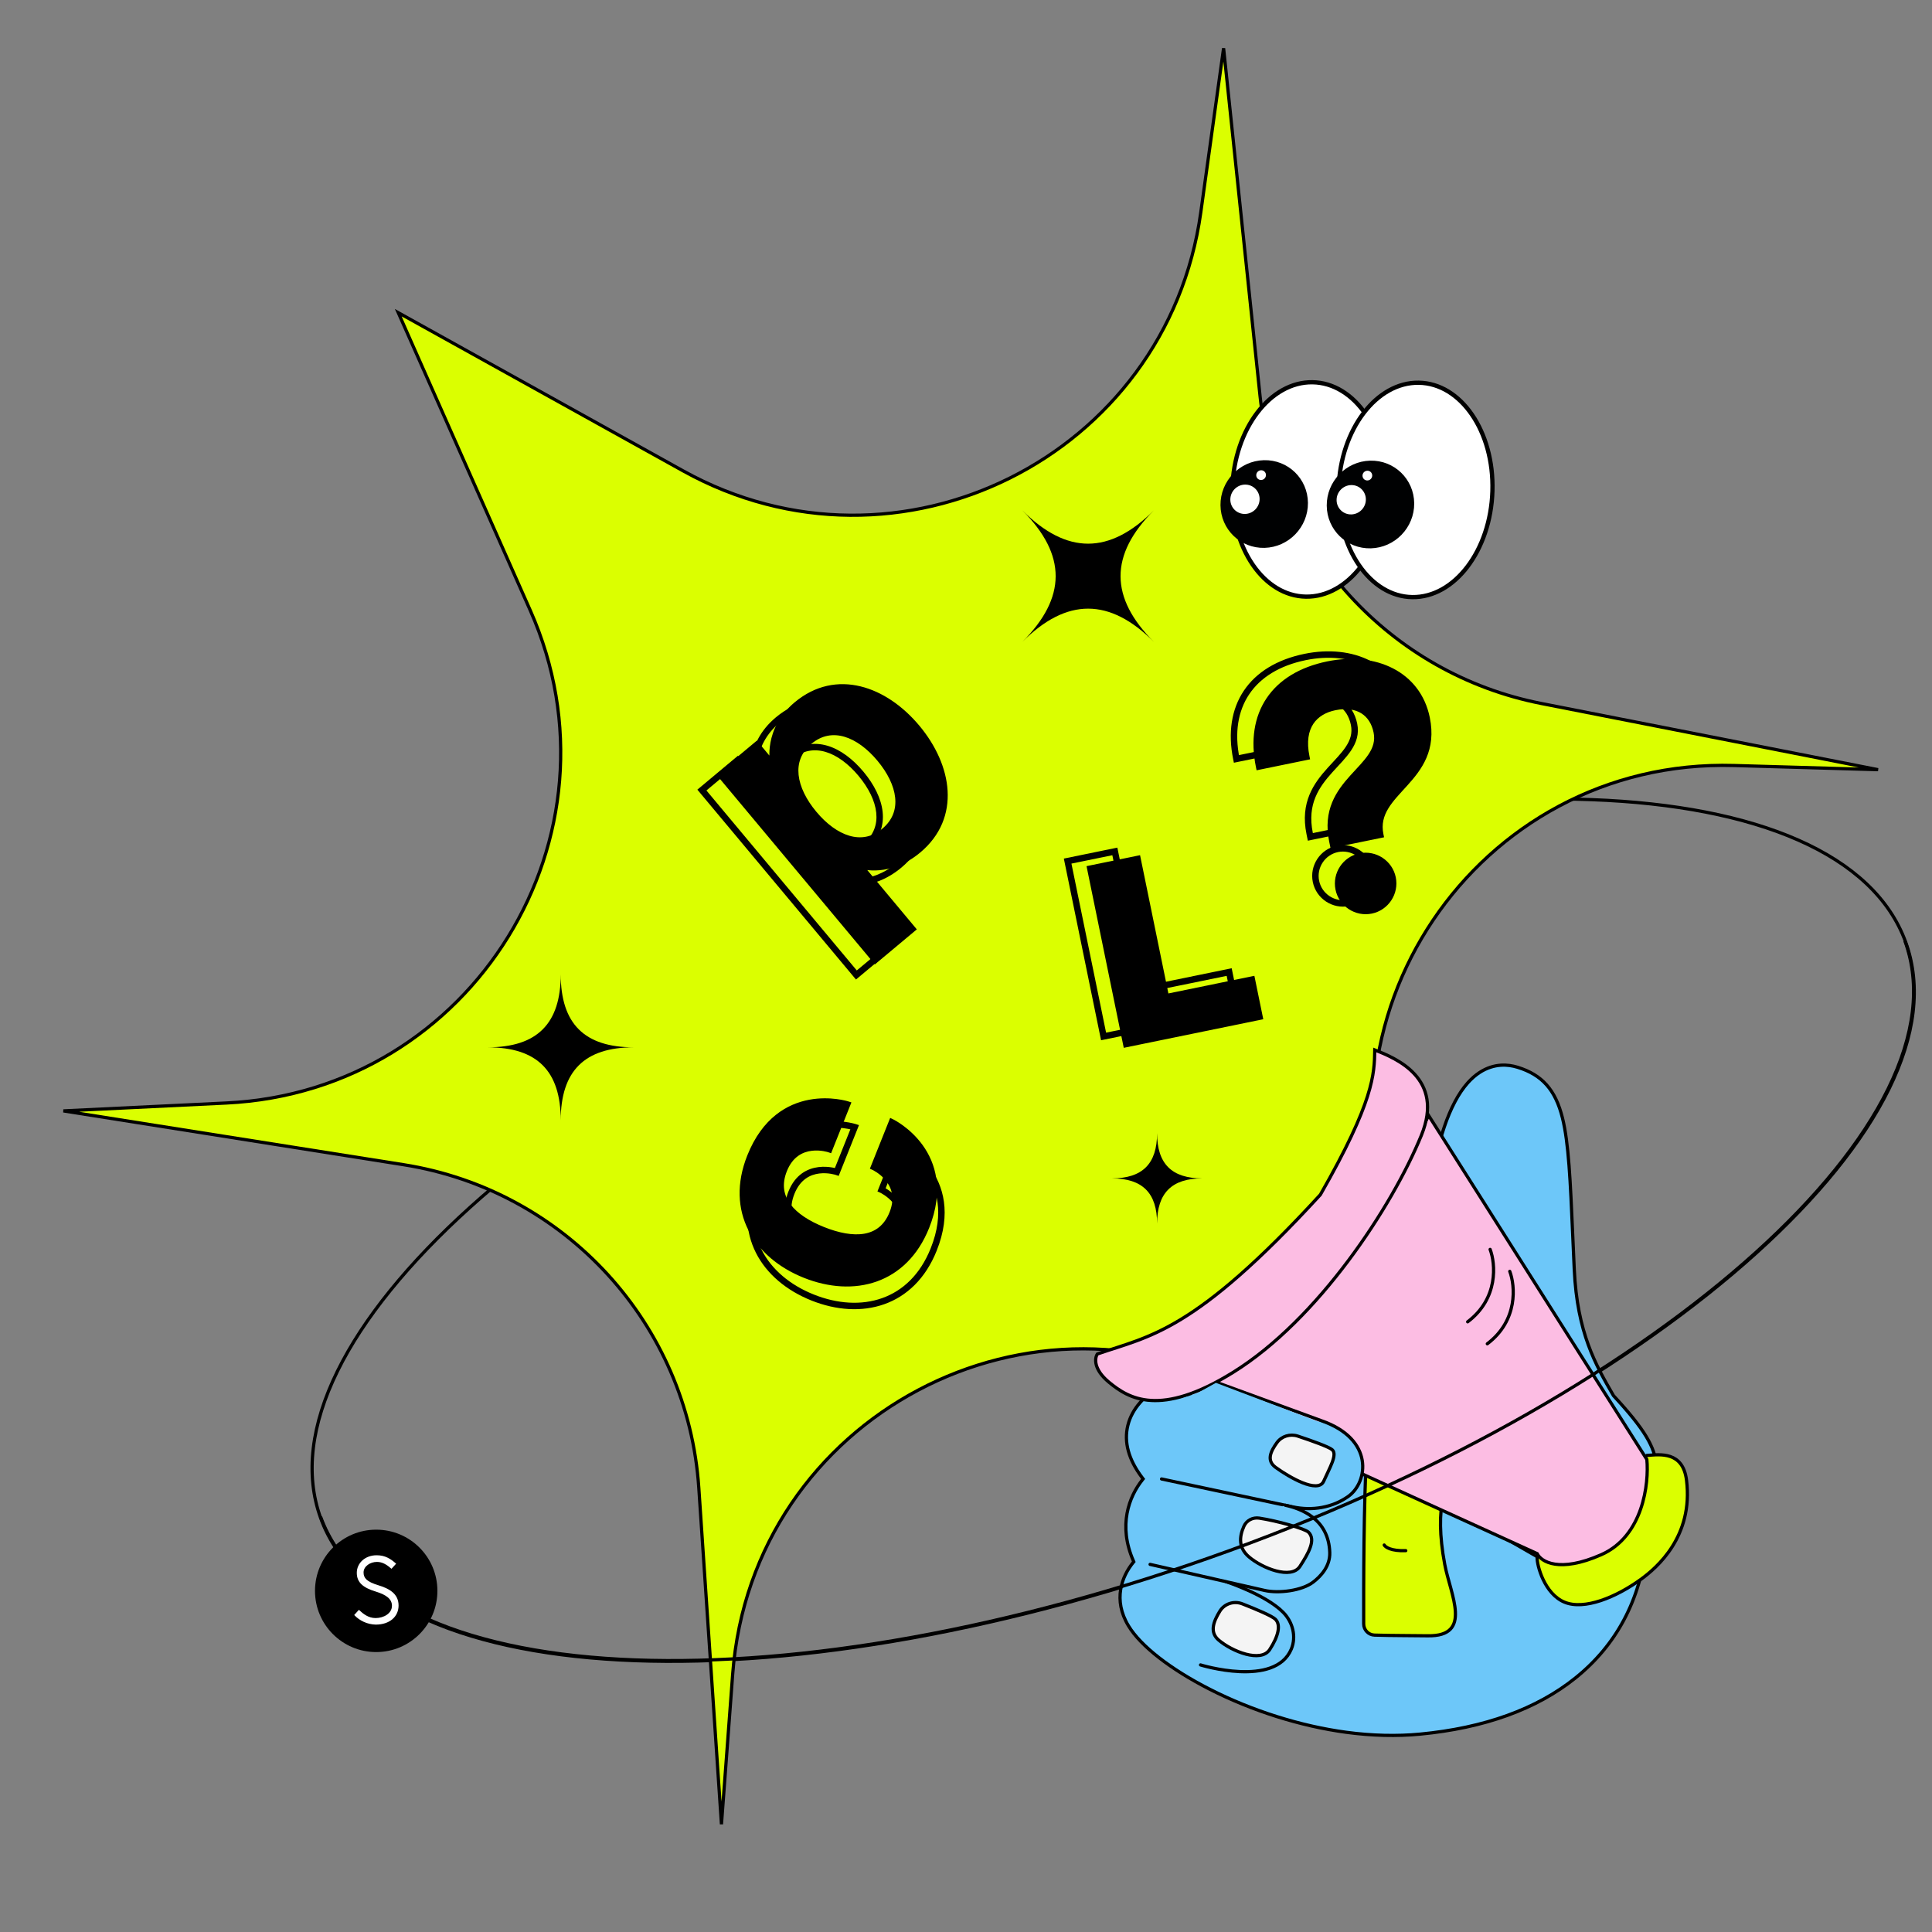 <?xml version="1.0" encoding="UTF-8"?> <svg xmlns="http://www.w3.org/2000/svg" width="600" height="600" viewBox="0 0 600 600" fill="none"><rect x="0" y="0" width="600" height="600" fill="#808080" stroke="none"/> <g clip-path="url(#clip0_2891_7482)"> <path d="M591.816 292.572C596.781 306.231 594.714 321.766 586.63 338.206C578.545 354.647 564.46 371.951 545.471 389.097C507.496 423.387 449.987 456.975 381.942 481.71C313.897 506.445 248.243 517.628 197.112 515.728C171.546 514.779 149.636 510.559 132.881 503.147C116.127 495.737 104.567 485.155 99.601 471.496C94.636 457.837 96.703 442.302 104.787 425.862C112.872 409.421 126.957 392.117 145.946 374.971C183.921 340.681 241.43 307.093 309.475 282.357C377.52 257.622 443.174 246.44 494.305 248.339C519.871 249.289 541.78 253.509 558.536 260.921C575.29 268.331 586.85 278.913 591.816 292.572Z" stroke="black"></path> <path d="M360.697 408.149L360.589 408.327L360.501 408.516L360.5 408.518C357.031 415.873 356.342 422.233 358.327 427.469C358.726 428.521 359.201 429.448 359.72 430.266L359.989 430.688L359.567 430.956C355.8 433.35 351.623 437.151 350.267 442.665L350.267 442.666C348.989 447.848 350.461 453.311 354.773 458.979L355.008 459.289L354.766 459.593C350.62 464.811 347.173 473.744 351.982 484.734L352.104 485.013L351.912 485.249C348.411 489.559 345.53 496.817 350.481 504.957L350.481 504.958C354.244 511.164 363.399 518.337 375.671 524.595L375.45 525.029L375.671 524.595C388.875 531.331 403.955 536.081 418.135 537.983C426.104 539.052 433.804 539.239 441.035 538.548C461.008 536.643 477.212 530.771 489.228 521.133C501.98 510.905 509.41 496.957 511.313 479.631C511.875 474.501 512.609 470.391 513.23 466.915C513.343 466.285 513.452 465.676 513.555 465.085C514.231 461.226 514.669 458.188 514.434 455.263C513.968 449.455 510.839 443.969 501.121 433.475L501.083 433.434L501.055 433.386L501.05 433.376C495.545 423.868 489.819 413.976 488.902 394.277C488.768 391.408 488.648 388.679 488.534 386.082C488.504 385.42 488.476 384.766 488.447 384.121L488.447 384.121C487.675 366.516 487.165 354.969 485.235 347.191C484.145 342.8 482.554 339.457 480.304 336.921C478.057 334.388 475.124 332.627 471.29 331.447C470.471 331.195 469.646 331.012 468.84 330.904C465.526 330.459 460.578 330.999 455.88 336.222C452.906 339.531 450.465 344.303 448.531 350.001C446.6 355.694 445.185 362.281 444.245 369.192C442.365 383.015 442.393 398.088 443.963 409.812L444.074 410.64L443.292 410.347C433.186 406.554 415.069 400.429 398.269 398.175C378.687 395.549 366.176 399.021 360.697 408.148L360.697 408.149Z" fill="#6DC7F9" stroke="black"></path> <path d="M372.834 517.056C372.834 517.056 395.945 524.22 401.019 512.15C402.666 508.242 401.454 503.7 398.468 500.695C393.051 495.23 380.768 491.204 380.768 491.204" fill="#6DC7F9"></path> <path d="M372.834 517.056C372.834 517.056 395.945 524.22 401.019 512.15C402.666 508.242 401.454 503.7 398.468 500.695C393.051 495.23 380.768 491.204 380.768 491.204" stroke="black" stroke-miterlimit="10" stroke-linecap="round" stroke-linejoin="round"></path> <path d="M435.687 390.521L476.305 482.823L390.475 433.502C320.942 393.545 233.529 439.866 227.547 519.838L224.054 566.539L217.015 462.001C213.6 411.274 175.552 369.652 125.334 361.709L19.691 344.999L70.351 342.545C146.8 338.842 195.7 259.536 164.679 189.566L123.686 97.106L212.105 146.212C279.017 183.373 362.382 141.769 372.915 65.959L379.997 14.979L391.31 122.924C396.295 170.493 431.723 209.248 478.655 218.472L583.251 239.029L538.561 237.735C458.56 235.418 403.45 317.266 435.687 390.521Z" fill="#DBFF00" stroke="black"></path> <path d="M378.469 509.342C375.569 506.855 376.858 503.59 378.831 500.369C380.27 498.021 383.251 497.083 385.817 498.085C390.116 499.763 395.073 501.862 396.091 502.88C397.853 504.642 396.991 508.167 394.328 512.278C391.601 516.491 382.581 512.866 378.469 509.342Z" fill="#F4F4F4" stroke="black"></path> <path d="M452.851 443.032C453.444 452.075 456.68 459.981 462.072 467.24C466.648 473.4 473.007 477.137 478.051 482.91C479.357 484.406 479.641 487.836 481.31 488.949" stroke="black" stroke-linecap="round"></path> <path d="M469.592 393.527C467.164 393.621 464.74 393.773 462.311 393.846C459.234 393.939 456.36 393.647 453.329 393.527" stroke="black" stroke-linecap="round"></path> <path d="M523.762 459.673C522.637 450.696 515.614 451.661 511.465 452.004L477.575 471.31C476.69 474.609 477.396 481.747 477.362 483.735C477.319 486.22 479.655 494.961 485.825 497.552C491.995 500.144 501.894 496.05 509.561 490.502C514.595 486.86 525.949 477.111 523.762 459.673Z" fill="#DBFF00" stroke="black"></path> <path d="M448.68 485.845C445.237 467.484 449.188 459.637 453.001 454.731L424.508 449.27C423.469 466.661 423.487 492.988 423.503 504.314C423.505 506.199 424.989 507.739 426.873 507.797C432.929 507.983 438.123 507.92 443.387 508.011C457.491 508.253 450.442 495.243 448.68 485.845Z" fill="#DBFF00" stroke="black"></path> <path d="M511.443 453.247L443.673 346.437C442.816 348.08 440.584 352.599 438.511 357.535C435.919 363.705 406.594 406.703 383.952 422.473C375.116 428.626 369.927 431.353 367.03 432.245L363.922 430.829C363.476 432.095 363.989 433.181 367.03 432.245L477.383 482.492C478.582 484.999 484.239 488.576 497.263 482.833C510.288 477.091 512.143 460.716 511.443 453.247Z" fill="#FCBDE3"></path> <path d="M443.673 346.437L511.443 453.247C512.143 460.716 510.288 477.091 497.263 482.833C484.239 488.576 478.582 484.999 477.383 482.492L363.922 430.829C363.051 433.3 365.837 435.088 383.952 422.473C406.594 406.703 435.919 363.705 438.511 357.535C440.584 352.599 442.816 348.08 443.673 346.437Z" stroke="black"></path> <path d="M441.408 352.613C448.673 334.84 433.53 328.673 426.946 326.074L426.945 326.117C426.818 333.562 426.673 342.017 410.048 371.027C370.783 413.855 357.094 414.863 340.811 420.489C339.961 421.718 339.487 425.19 344.389 429.251C350.516 434.328 360.235 440.313 382.972 426.184C409.384 409.772 432.326 374.829 441.408 352.613Z" fill="#FCBDE3" stroke="black"></path> <path d="M462.771 388.011C464.454 392.477 465.415 403.228 455.796 410.501" stroke="black" stroke-linecap="round"></path> <path d="M468.873 394.833C470.556 399.299 471.517 410.05 461.898 417.323" stroke="black" stroke-linecap="round"></path> <path d="M429.884 479.822C430.228 480.477 432.049 481.743 436.574 481.568" stroke="black" stroke-linecap="round"></path> <path d="M360.732 459.305L401.578 467.993C407.515 469.261 413.805 468.218 418.746 464.704C424.828 460.358 426.916 446.929 410.329 441.202" fill="#6DC7F9"></path> <path d="M360.732 459.305L401.578 467.993C407.515 469.261 413.805 468.218 418.746 464.704C424.828 460.358 426.916 446.929 410.329 441.202L378.193 429.454" stroke="black" stroke-miterlimit="10" stroke-linecap="round" stroke-linejoin="round"></path> <path d="M355.284 435.326C357.046 443.157 359.396 456.707 359.396 457.646C362.333 457.059 369.029 458.234 369.969 458.234C370.909 458.234 387.591 450.793 395.814 447.073L411.674 442.374L377.605 429.452L372.319 432.389L365.857 434.738L359.983 435.913L355.284 435.326Z" fill="#6DC7F9"></path> <path d="M357.174 485.834L392.775 493.932C397.089 494.916 404.326 494.023 407.831 491.327C410.256 489.477 413.101 486.352 412.969 482.163C412.648 471.682 404.026 468.505 399.157 467.47" fill="#6DC7F9"></path> <path d="M357.174 485.834L392.775 493.932C397.089 494.916 404.326 494.023 407.831 491.327C410.256 489.477 413.101 486.352 412.969 482.163C412.648 471.682 404.026 468.505 399.157 467.47" stroke="black" stroke-miterlimit="10" stroke-linecap="round" stroke-linejoin="round"></path> <path d="M396.161 455.708C393.251 453.581 394.574 450.781 396.563 448.025C398.02 446.008 400.676 445.214 403.039 445.996C407.417 447.444 412.665 449.323 413.714 450.218C415.47 451.715 412.842 456.006 411.087 459.999C409.332 463.992 400.257 458.703 396.161 455.708Z" fill="#F4F4F4" stroke="black"></path> <path d="M387.865 483.494C384.647 480.736 384.788 477.378 386.315 473.983C387.139 472.152 389.087 471.164 391.072 471.468C396.625 472.319 405.24 474.711 406.387 475.858C408.737 478.208 406.387 482.319 403.725 486.431C400.997 490.644 391.977 487.019 387.865 483.494Z" fill="#F4F4F4" stroke="black"></path> <path d="M151.46 325.253C166.837 325.253 174.141 317.881 174.141 302.571C174.141 317.994 181.581 325.253 196.823 325.253C181.536 325.253 174.141 332.625 174.141 347.935C174.141 332.648 166.86 325.253 151.46 325.253Z" fill="black"></path> <path d="M317.47 158.47C331.333 172.333 344.563 172.271 358.365 158.47C344.461 172.373 344.624 185.624 358.365 199.365C344.584 185.584 331.271 185.563 317.47 199.365C331.251 185.584 331.353 172.353 317.47 158.47Z" fill="black"></path> <path d="M279.334 355.594L279.771 354.695L278.804 354.224L278.405 355.223L279.334 355.594ZM273.78 369.492L272.851 369.121L272.498 370.004L273.363 370.401L273.78 369.492ZM259.882 363.938L259.557 364.884L260.457 365.192L260.81 364.309L259.882 363.938ZM265.436 350.04L266.364 350.411L266.763 349.412L265.738 349.087L265.436 350.04ZM251.98 403.878C259.701 406.963 267.673 407.498 274.622 405.031C281.593 402.556 287.425 397.098 290.894 388.419L289.037 387.677C285.761 395.874 280.331 400.881 273.953 403.146C267.553 405.418 260.09 404.965 252.722 402.021L251.98 403.878ZM290.894 388.419C295.591 376.664 292.867 368.192 288.882 362.673C286.906 359.938 284.64 357.951 282.871 356.649C281.985 355.996 281.22 355.513 280.672 355.19C280.398 355.029 280.178 354.907 280.024 354.825C279.947 354.784 279.887 354.753 279.844 354.731C279.823 354.72 279.806 354.712 279.794 354.706C279.788 354.703 279.783 354.7 279.779 354.698C279.777 354.697 279.776 354.697 279.774 354.696C279.774 354.696 279.773 354.695 279.773 354.695C279.772 354.695 279.771 354.695 279.334 355.594C278.896 356.493 278.895 356.492 278.895 356.492C278.895 356.492 278.895 356.492 278.895 356.492C278.895 356.492 278.895 356.492 278.895 356.493C278.896 356.493 278.899 356.494 278.902 356.496C278.909 356.499 278.92 356.505 278.936 356.513C278.968 356.529 279.017 356.555 279.082 356.589C279.213 356.659 279.409 356.767 279.657 356.913C280.154 357.206 280.861 357.652 281.685 358.259C283.335 359.474 285.437 361.32 287.26 363.844C290.872 368.844 293.463 376.599 289.037 387.677L290.894 388.419ZM278.405 355.223L272.851 369.121L274.708 369.863L280.262 355.965L278.405 355.223ZM273.78 369.492C273.363 370.401 273.362 370.4 273.362 370.4C273.362 370.4 273.362 370.4 273.361 370.4C273.361 370.4 273.361 370.4 273.361 370.4C273.361 370.4 273.362 370.4 273.363 370.401C273.365 370.402 273.369 370.404 273.376 370.407C273.389 370.413 273.411 370.424 273.441 370.439C273.501 370.469 273.592 370.516 273.71 370.58C273.945 370.709 274.283 370.906 274.679 371.173C275.474 371.71 276.486 372.516 277.376 373.599C279.12 375.722 280.44 378.941 278.613 383.511L280.47 384.253C282.611 378.897 281.049 374.92 278.921 372.33C277.874 371.056 276.702 370.126 275.797 369.515C275.343 369.209 274.952 368.98 274.67 368.826C274.53 368.749 274.416 368.69 274.335 368.65C274.295 368.63 274.262 368.614 274.239 368.603C274.227 368.597 274.218 368.593 274.211 368.589C274.207 368.588 274.204 368.586 274.202 368.585C274.201 368.585 274.2 368.584 274.199 368.584C274.199 368.584 274.198 368.583 274.198 368.583C274.197 368.583 274.197 368.583 273.78 369.492ZM278.613 383.511C276.976 387.609 274.185 389.598 270.729 390.193C267.19 390.801 262.867 389.957 258.276 388.122L257.534 389.98C262.275 391.874 267.004 392.863 271.068 392.164C275.215 391.45 278.577 388.991 280.47 384.253L278.613 383.511ZM258.276 388.122C253.685 386.288 249.97 383.92 247.826 381.04C245.731 378.228 245.08 374.863 246.718 370.766L244.861 370.023C242.967 374.761 243.709 378.86 246.222 382.235C248.685 385.542 252.793 388.085 257.534 389.98L258.276 388.122ZM246.718 370.766C248.544 366.195 251.718 364.772 254.445 364.436C255.837 364.264 257.125 364.377 258.072 364.537C258.543 364.616 258.923 364.706 259.182 364.775C259.312 364.809 259.41 364.838 259.474 364.858C259.506 364.867 259.53 364.875 259.544 364.879C259.551 364.882 259.555 364.883 259.558 364.884C259.559 364.884 259.559 364.885 259.559 364.885C259.559 364.885 259.559 364.884 259.559 364.884C259.559 364.884 259.558 364.884 259.558 364.884C259.558 364.884 259.557 364.884 259.882 363.938C260.206 362.992 260.205 362.992 260.205 362.992C260.205 362.991 260.204 362.991 260.204 362.991C260.203 362.991 260.202 362.99 260.2 362.99C260.198 362.989 260.195 362.988 260.191 362.987C260.184 362.984 260.174 362.981 260.162 362.977C260.137 362.969 260.103 362.958 260.06 362.945C259.973 362.919 259.851 362.883 259.695 362.842C259.385 362.759 258.944 362.656 258.404 362.565C257.328 362.383 255.837 362.249 254.201 362.451C250.873 362.861 247.001 364.667 244.861 370.023L246.718 370.766ZM260.81 364.309L266.364 350.411L264.507 349.669L258.953 363.567L260.81 364.309ZM265.436 350.04C265.738 349.087 265.737 349.086 265.737 349.086C265.736 349.086 265.735 349.086 265.735 349.086C265.733 349.085 265.732 349.085 265.73 349.084C265.726 349.083 265.721 349.081 265.714 349.079C265.701 349.075 265.683 349.07 265.66 349.063C265.614 349.049 265.549 349.03 265.465 349.007C265.297 348.96 265.054 348.897 264.744 348.825C264.125 348.681 263.237 348.504 262.145 348.366C259.966 348.091 256.955 347.969 253.638 348.589C246.947 349.841 239.134 354.103 234.437 365.858L236.294 366.6C240.721 355.523 247.943 351.69 254.006 350.555C257.067 349.982 259.862 350.094 261.895 350.351C262.91 350.479 263.73 350.643 264.292 350.773C264.572 350.838 264.788 350.895 264.931 350.935C265.003 350.954 265.056 350.97 265.09 350.98C265.107 350.985 265.119 350.989 265.126 350.991C265.13 350.992 265.132 350.993 265.134 350.993C265.134 350.993 265.134 350.993 265.134 350.993C265.134 350.993 265.134 350.993 265.134 350.993C265.134 350.993 265.133 350.993 265.436 350.04ZM234.437 365.858C230.969 374.537 231.434 382.512 234.779 389.109C238.114 395.685 244.259 400.792 251.98 403.878L252.722 402.021C245.354 399.076 239.634 394.261 236.563 388.204C233.502 382.168 233.018 374.797 236.294 366.6L234.437 365.858Z" fill="black"></path> <path d="M345.299 365.956C354.821 365.956 359.343 361.391 359.343 351.911C359.343 361.461 363.95 365.956 373.388 365.956C363.922 365.956 359.343 370.521 359.343 380.001C359.343 370.535 354.835 365.956 345.299 365.956Z" fill="black"></path> <path d="M265.958 302.793L265.19 303.434L265.831 304.201L266.599 303.56L265.958 302.793ZM277.444 293.198L278.085 293.965L278.852 293.324L278.211 292.557L277.444 293.198ZM261.338 273.917L260.697 273.149L259.929 273.791L260.57 274.558L261.338 273.917ZM261.748 273.574L262.047 272.62L261.526 272.457L261.107 272.807L261.748 273.574ZM234.266 241.509L234.907 242.276L235.369 241.89L235.244 241.302L234.266 241.509ZM233.856 241.852L233.088 242.493L233.729 243.26L234.497 242.619L233.856 241.852ZM229.058 236.109L229.826 235.467L229.185 234.7L228.417 235.341L229.058 236.109ZM217.982 245.361L217.341 244.593L216.574 245.235L217.215 246.002L217.982 245.361ZM266.599 303.56L278.085 293.965L276.803 292.43L265.316 302.025L266.599 303.56ZM278.211 292.557L262.105 273.276L260.57 274.558L276.676 293.839L278.211 292.557ZM261.979 274.684L262.389 274.342L261.107 272.807L260.697 273.149L261.979 274.684ZM261.748 273.574C261.449 274.529 261.45 274.529 261.45 274.529C261.451 274.529 261.451 274.529 261.452 274.529C261.453 274.53 261.454 274.53 261.455 274.53C261.457 274.531 261.46 274.532 261.464 274.533C261.471 274.535 261.48 274.538 261.491 274.541C261.513 274.548 261.543 274.556 261.581 274.567C261.658 274.588 261.766 274.616 261.904 274.648C262.181 274.712 262.577 274.792 263.077 274.862C264.076 275.003 265.495 275.104 267.206 274.958C270.638 274.665 275.217 273.377 279.904 269.462L278.622 267.927C274.284 271.551 270.105 272.703 267.036 272.965C265.496 273.097 264.229 273.004 263.355 272.882C262.918 272.82 262.58 272.752 262.357 272.7C262.245 272.674 262.162 272.652 262.11 272.638C262.084 272.631 262.065 272.625 262.055 272.622C262.049 272.621 262.046 272.62 262.045 272.619C262.044 272.619 262.044 272.619 262.044 272.619C262.045 272.619 262.045 272.619 262.045 272.619C262.045 272.62 262.046 272.62 262.046 272.62C262.046 272.62 262.047 272.62 261.748 273.574ZM279.904 269.462C286.309 264.111 288.82 257.278 288.409 250.25C288.001 243.262 284.712 236.139 279.643 230.07L278.108 231.352C282.976 237.18 286.035 243.908 286.412 250.367C286.788 256.787 284.523 262.997 278.622 267.927L279.904 269.462ZM279.643 230.07C274.573 224.001 268.149 219.498 261.345 217.852C254.502 216.197 247.332 217.451 240.927 222.802L242.209 224.337C248.11 219.407 254.625 218.284 260.875 219.796C267.163 221.317 273.24 225.524 278.108 231.352L279.643 230.07ZM240.927 222.802C236.002 226.915 234.077 231.622 233.395 235.313C233.056 237.153 233.026 238.735 233.081 239.864C233.109 240.428 233.159 240.881 233.202 241.198C233.224 241.356 233.244 241.48 233.26 241.568C233.267 241.611 233.274 241.646 233.279 241.671C233.281 241.683 233.283 241.693 233.285 241.701C233.285 241.705 233.286 241.708 233.287 241.711C233.287 241.712 233.287 241.713 233.287 241.714C233.287 241.715 233.287 241.715 233.288 241.715C233.288 241.716 233.288 241.717 234.266 241.509C235.244 241.302 235.244 241.302 235.244 241.302C235.244 241.303 235.245 241.303 235.245 241.303C235.245 241.303 235.245 241.304 235.245 241.304C235.245 241.304 235.245 241.303 235.244 241.302C235.244 241.3 235.243 241.296 235.242 241.289C235.239 241.275 235.235 241.252 235.229 241.221C235.218 241.157 235.202 241.057 235.183 240.925C235.147 240.661 235.104 240.266 235.079 239.765C235.029 238.761 235.056 237.337 235.362 235.676C235.973 232.368 237.698 228.105 242.209 224.337L240.927 222.802ZM233.625 240.742L233.215 241.084L234.497 242.619L234.907 242.276L233.625 240.742ZM234.623 241.211L229.826 235.467L228.291 236.75L233.088 242.493L234.623 241.211ZM228.417 235.341L217.341 244.593L218.623 246.128L229.699 236.876L228.417 235.341ZM217.215 246.002L265.19 303.434L266.725 302.152L218.75 244.72L217.215 246.002ZM247.645 256.799C244.502 253.037 242.531 249.045 242.143 245.371C241.761 241.749 242.905 238.382 246.123 235.693L244.841 234.158C241.086 237.295 239.706 241.329 240.154 245.58C240.597 249.779 242.811 254.132 246.11 258.081L247.645 256.799ZM246.123 235.693C249.342 233.004 252.859 232.479 256.355 233.499C259.902 234.535 263.478 237.185 266.622 240.947L268.156 239.665C264.857 235.716 260.967 232.762 256.915 231.579C252.811 230.381 248.596 231.021 244.841 234.158L246.123 235.693ZM266.622 240.947C269.765 244.71 271.736 248.701 272.123 252.376C272.505 255.997 271.362 259.365 268.143 262.054L269.426 263.588C273.181 260.452 274.561 256.418 274.112 252.166C273.669 247.968 271.456 243.615 268.156 239.665L266.622 240.947ZM268.143 262.054C264.925 264.742 261.407 265.268 257.912 264.247C254.365 263.212 250.788 260.562 247.645 256.799L246.11 258.081C249.409 262.031 253.299 264.984 257.352 266.167C261.455 267.365 265.671 266.725 269.426 263.588L268.143 262.054Z" fill="black"></path> <path d="M271.831 298.093L283.318 288.498L267.211 269.218L267.622 268.875C267.622 268.875 276.111 271.534 285.136 263.995C297.443 253.715 294.687 237.909 284.749 226.012C274.811 214.115 259.748 208.59 247.441 218.87C238.006 226.752 240.14 236.81 240.14 236.81L239.729 237.152L234.932 231.409L223.856 240.662L271.831 298.093ZM252.751 252.741C246.309 245.029 244.382 236.052 251.356 230.226C258.33 224.401 266.82 227.895 273.263 235.607C279.705 243.319 281.632 252.296 274.658 258.122C267.684 263.947 259.194 260.453 252.751 252.741Z" fill="black"></path> <path d="M271.831 298.093L271.064 298.735L271.705 299.502L272.472 298.861L271.831 298.093ZM283.318 288.498L283.959 289.266L284.726 288.625L284.085 287.857L283.318 288.498ZM267.211 269.218L266.57 268.45L265.803 269.091L266.444 269.859L267.211 269.218ZM267.622 268.875L267.921 267.921L267.4 267.758L266.981 268.108L267.622 268.875ZM240.14 236.81L240.781 237.577L241.243 237.191L241.118 236.602L240.14 236.81ZM239.729 237.152L238.962 237.794L239.603 238.561L240.371 237.92L239.729 237.152ZM234.932 231.409L235.699 230.768L235.058 230.001L234.291 230.642L234.932 231.409ZM223.856 240.662L223.215 239.894L222.447 240.535L223.088 241.303L223.856 240.662ZM272.472 298.861L283.959 289.266L282.676 287.731L271.19 297.326L272.472 298.861ZM284.085 287.857L267.979 268.577L266.444 269.859L282.55 289.14L284.085 287.857ZM267.853 269.985L268.263 269.643L266.981 268.108L266.57 268.45L267.853 269.985ZM267.622 268.875C267.323 269.829 267.323 269.83 267.324 269.83C267.324 269.83 267.325 269.83 267.325 269.83C267.326 269.83 267.327 269.831 267.329 269.831C267.331 269.832 267.334 269.833 267.337 269.834C267.344 269.836 267.353 269.839 267.364 269.842C267.387 269.848 267.417 269.857 267.455 269.868C267.532 269.889 267.64 269.917 267.778 269.949C268.054 270.013 268.45 270.093 268.95 270.163C269.95 270.303 271.369 270.405 273.08 270.259C276.511 269.966 281.09 268.678 285.777 264.763L284.495 263.228C280.157 266.851 275.979 268.004 272.91 268.266C271.37 268.397 270.102 268.305 269.228 268.182C268.791 268.121 268.454 268.052 268.23 268C268.119 267.975 268.036 267.953 267.983 267.939C267.957 267.931 267.939 267.926 267.928 267.923C267.923 267.921 267.92 267.92 267.918 267.92C267.918 267.92 267.918 267.92 267.918 267.92C267.918 267.92 267.918 267.92 267.919 267.92C267.919 267.92 267.92 267.92 267.92 267.92C267.92 267.921 267.921 267.921 267.622 268.875ZM285.777 264.763C292.183 259.412 294.693 252.579 294.283 245.551C293.874 238.563 290.586 231.44 285.516 225.371L283.982 226.653C288.85 232.481 291.909 239.209 292.286 245.668C292.661 252.087 290.396 258.298 284.495 263.228L285.777 264.763ZM285.516 225.371C280.447 219.302 274.023 214.798 267.219 213.153C260.376 211.498 253.206 212.752 246.8 218.103L248.082 219.638C253.983 214.708 260.498 213.585 266.748 215.097C273.037 216.618 279.113 220.825 283.982 226.653L285.516 225.371ZM246.8 218.103C241.876 222.216 239.95 226.923 239.269 230.614C238.929 232.453 238.899 234.036 238.955 235.164C238.983 235.729 239.032 236.182 239.076 236.498C239.097 236.657 239.118 236.781 239.133 236.869C239.141 236.912 239.147 236.947 239.152 236.972C239.155 236.984 239.157 236.994 239.158 237.002C239.159 237.006 239.16 237.009 239.16 237.011C239.16 237.013 239.161 237.014 239.161 237.015C239.161 237.015 239.161 237.016 239.161 237.016C239.161 237.017 239.161 237.017 240.14 236.81C241.118 236.602 241.118 236.603 241.118 236.603C241.118 236.603 241.118 236.604 241.118 236.604C241.118 236.604 241.118 236.604 241.118 236.605C241.118 236.605 241.118 236.604 241.118 236.603C241.118 236.601 241.117 236.597 241.115 236.59C241.113 236.576 241.108 236.553 241.103 236.521C241.092 236.458 241.075 236.358 241.057 236.226C241.021 235.962 240.977 235.567 240.952 235.066C240.903 234.062 240.929 232.638 241.236 230.977C241.846 227.669 243.571 223.406 248.082 219.638L246.8 218.103ZM239.499 236.042L239.088 236.385L240.371 237.92L240.781 237.577L239.499 236.042ZM240.497 236.511L235.699 230.768L234.164 232.05L238.962 237.794L240.497 236.511ZM234.291 230.642L223.215 239.894L224.497 241.429L235.573 232.177L234.291 230.642ZM223.088 241.303L271.064 298.735L272.599 297.452L224.623 240.021L223.088 241.303ZM253.519 252.1C250.376 248.337 248.405 244.346 248.017 240.671C247.635 237.05 248.778 233.683 251.997 230.994L250.715 229.459C246.96 232.596 245.579 236.629 246.028 240.881C246.471 245.079 248.685 249.433 251.984 253.382L253.519 252.1ZM251.997 230.994C255.216 228.305 258.733 227.779 262.228 228.8C265.775 229.835 269.352 232.485 272.495 236.248L274.03 234.966C270.731 231.016 266.841 228.063 262.789 226.88C258.685 225.682 254.47 226.322 250.715 229.459L251.997 230.994ZM272.495 236.248C275.638 240.011 277.609 244.002 277.997 247.677C278.379 251.298 277.236 254.666 274.017 257.354L275.299 258.889C279.054 255.752 280.435 251.719 279.986 247.467C279.543 243.269 277.329 238.915 274.03 234.966L272.495 236.248ZM274.017 257.354C270.798 260.043 267.281 260.569 263.786 259.548C260.239 258.513 256.662 255.863 253.519 252.1L251.984 253.382C255.283 257.332 259.173 260.285 263.225 261.468C267.329 262.666 271.544 262.026 275.299 258.889L274.017 257.354Z" fill="black"></path> <path d="M381.731 301.883L382.711 301.682L382.51 300.702L381.53 300.903L381.731 301.883ZM355.025 307.355L354.046 307.556L354.246 308.535L355.226 308.335L355.025 307.355ZM346.226 264.416L347.206 264.215L347.005 263.236L346.026 263.437L346.226 264.416ZM331.564 267.421L331.364 266.441L330.384 266.642L330.585 267.621L331.564 267.421ZM342.724 321.88L341.744 322.08L341.945 323.06L342.925 322.859L342.724 321.88ZM384.092 313.403L384.292 314.382L385.272 314.182L385.071 313.202L384.092 313.403ZM381.53 300.903L354.824 306.375L355.226 308.335L381.932 302.862L381.53 300.903ZM356.005 307.154L347.206 264.215L345.247 264.617L354.046 307.556L356.005 307.154ZM346.026 263.437L331.364 266.441L331.765 268.4L346.427 265.396L346.026 263.437ZM330.585 267.621L341.744 322.08L343.704 321.679L332.544 267.22L330.585 267.621ZM342.925 322.859L384.292 314.382L383.891 312.423L342.523 320.9L342.925 322.859ZM385.071 313.202L382.711 301.682L380.751 302.083L383.112 313.603L385.071 313.202Z" fill="black"></path> <path d="M388.78 304.233L362.074 309.705L353.275 266.766L338.613 269.771L349.773 324.23L391.141 315.753L388.78 304.233Z" fill="black"></path> <path d="M388.78 304.233L389.76 304.032L389.559 303.052L388.579 303.253L388.78 304.233ZM362.074 309.705L361.095 309.906L361.295 310.886L362.275 310.685L362.074 309.705ZM353.275 266.766L354.255 266.566L354.054 265.586L353.075 265.787L353.275 266.766ZM338.613 269.771L338.413 268.791L337.433 268.992L337.634 269.972L338.613 269.771ZM349.773 324.23L348.793 324.431L348.994 325.41L349.974 325.209L349.773 324.23ZM391.141 315.753L391.341 316.732L392.321 316.532L392.12 315.552L391.141 315.753ZM388.579 303.253L361.873 308.725L362.275 310.685L388.981 305.212L388.579 303.253ZM363.054 309.504L354.255 266.566L352.296 266.967L361.095 309.906L363.054 309.504ZM353.075 265.787L338.413 268.791L338.814 270.75L353.476 267.746L353.075 265.787ZM337.634 269.972L348.793 324.431L350.752 324.029L339.593 269.57L337.634 269.972ZM349.974 325.209L391.341 316.732L390.94 314.773L349.572 323.25L349.974 325.209ZM392.12 315.552L389.76 304.032L387.8 304.433L390.161 315.954L392.12 315.552Z" fill="black"></path> <path d="M398.637 232.686L398.838 233.666L399.817 233.465L399.617 232.485L398.637 232.686ZM406.942 259.903L405.963 260.103L406.163 261.083L407.143 260.882L406.942 259.903ZM421.604 256.898L421.805 257.878L422.785 257.677L422.584 256.697L421.604 256.898ZM383.975 235.69L382.995 235.891L383.196 236.871L384.176 236.67L383.975 235.69ZM399.617 232.485C398.688 227.952 399.33 224.701 400.81 222.459C402.292 220.213 404.719 218.82 407.675 218.214L407.274 216.255C403.947 216.936 400.989 218.556 399.141 221.358C397.289 224.163 396.655 227.994 397.657 232.887L399.617 232.485ZM407.675 218.214C411.156 217.501 413.84 217.984 415.763 219.203C417.685 220.422 418.983 222.461 419.53 225.131L421.49 224.729C420.856 221.639 419.303 219.079 416.834 217.514C414.368 215.951 411.125 215.465 407.274 216.255L407.675 218.214ZM419.53 225.131C420.052 227.675 419.361 229.788 417.974 231.889C416.547 234.053 414.488 236.061 412.313 238.474C410.181 240.838 408.021 243.514 406.658 246.843C405.286 250.195 404.744 254.154 405.748 259.056L407.707 258.655C406.78 254.131 407.291 250.576 408.509 247.601C409.737 244.601 411.706 242.134 413.798 239.813C415.847 237.541 418.105 235.322 419.644 232.991C421.224 230.596 422.149 227.945 421.49 224.729L419.53 225.131ZM405.748 259.056L405.963 260.103L407.922 259.702L407.707 258.655L405.748 259.056ZM407.143 260.882L421.805 257.878L421.404 255.918L406.742 258.923L407.143 260.882ZM422.584 256.697C421.948 253.591 422.663 251.091 424.091 248.736C425.557 246.319 427.718 244.133 429.99 241.61C432.224 239.131 434.506 236.38 435.957 232.977C437.42 229.545 438.017 225.502 436.984 220.463L435.025 220.864C435.978 225.513 435.418 229.141 434.117 232.192C432.804 235.272 430.716 237.816 428.504 240.272C426.332 242.684 423.974 245.072 422.381 247.699C420.75 250.387 419.866 253.398 420.625 257.099L422.584 256.697ZM436.984 220.463C435.527 213.352 431.323 208.195 425.57 205.229C419.839 202.274 412.624 201.517 405.115 203.056L405.516 205.015C412.669 203.55 419.404 204.3 424.654 207.006C429.883 209.702 433.692 214.361 435.025 220.864L436.984 220.463ZM405.115 203.056C396.543 204.813 390.119 208.784 386.284 214.507C382.447 220.231 381.291 227.573 382.995 235.891L384.955 235.49C383.333 227.575 384.469 220.807 387.945 215.62C391.422 210.432 397.332 206.693 405.516 205.015L405.115 203.056ZM384.176 236.67L398.838 233.666L398.436 231.706L383.774 234.711L384.176 236.67ZM407.705 273.933C408.76 279.082 413.832 282.428 418.981 281.373L418.579 279.414C414.512 280.247 410.498 277.598 409.665 273.531L407.705 273.933ZM418.981 281.373C424.13 280.318 427.476 275.247 426.421 270.097L424.462 270.499C425.295 274.566 422.646 278.58 418.579 279.414L418.981 281.373ZM426.421 270.097C425.366 264.948 420.295 261.602 415.146 262.657L415.547 264.616C419.614 263.783 423.629 266.432 424.462 270.499L426.421 270.097ZM415.146 262.657C409.997 263.712 406.65 268.784 407.705 273.933L409.665 273.531C408.831 269.464 411.48 265.45 415.547 264.616L415.146 262.657Z" fill="black"></path> <path d="M405.686 235.036C403.755 225.61 408.24 220.872 414.524 219.584C421.855 218.082 426.379 221.52 427.559 227.28C429.92 238.8 409.914 242.354 413.777 261.205L413.991 262.253L428.653 259.248C425.864 245.633 447.024 242.389 443.054 223.014C440.264 209.399 427.027 203.381 412.365 206.386C395.608 209.82 387.698 221.808 391.024 238.041L405.686 235.036ZM415.734 276.082C416.678 280.69 421.221 283.688 425.829 282.743C430.437 281.799 433.435 277.256 432.491 272.648C431.546 268.04 427.004 265.043 422.395 265.987C417.787 266.931 414.79 271.474 415.734 276.082Z" fill="black"></path> <path d="M405.686 235.036L405.887 236.016L406.867 235.815L406.666 234.835L405.686 235.036ZM413.991 262.253L413.012 262.453L413.213 263.433L414.192 263.232L413.991 262.253ZM428.653 259.248L428.854 260.228L429.834 260.027L429.633 259.047L428.653 259.248ZM391.024 238.041L390.044 238.241L390.245 239.221L391.225 239.02L391.024 238.041ZM406.666 234.835C405.737 230.302 406.379 227.051 407.859 224.809C409.341 222.563 411.768 221.17 414.724 220.564L414.323 218.605C410.996 219.286 408.038 220.906 406.19 223.708C404.338 226.513 403.704 230.345 404.706 235.237L406.666 234.835ZM414.724 220.564C418.205 219.851 420.889 220.334 422.812 221.553C424.734 222.772 426.032 224.811 426.579 227.481L428.539 227.079C427.905 223.989 426.352 221.429 423.883 219.864C421.417 218.301 418.174 217.816 414.323 218.605L414.724 220.564ZM426.579 227.481C427.101 230.025 426.41 232.139 425.024 234.239C423.596 236.403 421.537 238.411 419.362 240.824C417.23 243.188 415.07 245.864 413.707 249.193C412.335 252.545 411.793 256.504 412.797 261.406L414.756 261.005C413.83 256.481 414.34 252.926 415.558 249.951C416.786 246.951 418.755 244.484 420.847 242.163C422.896 239.891 425.154 237.672 426.693 235.341C428.273 232.946 429.198 230.295 428.539 227.079L426.579 227.481ZM412.797 261.406L413.012 262.453L414.971 262.052L414.756 261.005L412.797 261.406ZM414.192 263.232L428.854 260.228L428.453 258.269L413.791 261.273L414.192 263.232ZM429.633 259.047C428.997 255.941 429.712 253.441 431.14 251.086C432.606 248.67 434.767 246.483 437.039 243.96C439.273 241.481 441.555 238.73 443.006 235.327C444.469 231.895 445.066 227.852 444.033 222.813L442.074 223.215C443.027 227.863 442.467 231.491 441.166 234.542C439.854 237.622 437.765 240.166 435.553 242.622C433.381 245.034 431.023 247.422 429.43 250.049C427.799 252.737 426.915 255.748 427.674 259.449L429.633 259.047ZM444.033 222.813C442.576 215.702 438.372 210.545 432.62 207.579C426.888 204.624 419.673 203.868 412.164 205.406L412.566 207.366C419.718 205.9 426.453 206.65 431.703 209.356C436.932 212.052 440.741 216.711 442.074 223.215L444.033 222.813ZM412.164 205.406C403.592 207.163 397.168 211.134 393.333 216.857C389.496 222.581 388.34 229.923 390.044 238.241L392.004 237.84C390.382 229.925 391.518 223.157 394.994 217.97C398.471 212.782 404.381 209.043 412.566 207.366L412.164 205.406ZM391.225 239.02L405.887 236.016L405.485 234.056L390.823 237.061L391.225 239.02ZM414.754 276.283C415.81 281.432 420.881 284.778 426.03 283.723L425.628 281.764C421.561 282.597 417.547 279.948 416.714 275.881L414.754 276.283ZM426.03 283.723C431.179 282.668 434.525 277.597 433.47 272.448L431.511 272.849C432.344 276.916 429.695 280.93 425.628 281.764L426.03 283.723ZM433.47 272.448C432.415 267.298 427.344 263.952 422.195 265.007L422.596 266.967C426.663 266.133 430.678 268.782 431.511 272.849L433.47 272.448ZM422.195 265.007C417.046 266.062 413.699 271.134 414.754 276.283L416.714 275.881C415.88 271.814 418.529 267.8 422.596 266.967L422.195 265.007Z" fill="black"></path> <path d="M250.002 395.898C265.091 401.928 280.872 397.873 287.616 380.997C296.74 358.164 276.985 348.543 276.985 348.543L271.431 362.441C271.431 362.441 281.16 366.904 277.192 376.832C273.662 385.667 264.887 385.729 255.556 382C246.224 378.271 239.909 372.179 243.44 363.344C247.407 353.416 257.533 356.887 257.533 356.887L263.086 342.989C263.086 342.989 242.141 336.346 233.016 359.178C226.272 376.055 234.913 389.868 250.002 395.898Z" fill="black"></path> <path d="M276.985 348.543L277.422 347.644L276.455 347.173L276.056 348.172L276.985 348.543ZM271.431 362.441L270.502 362.07L270.149 362.953L271.014 363.35L271.431 362.441ZM257.533 356.887L257.208 357.833L258.108 358.142L258.461 357.258L257.533 356.887ZM263.086 342.989L264.015 343.36L264.414 342.361L263.389 342.036L263.086 342.989ZM249.631 396.827C257.352 399.912 265.324 400.447 272.273 397.98C279.244 395.505 285.076 390.047 288.545 381.368L286.687 380.626C283.412 388.823 277.982 393.831 271.604 396.095C265.204 398.367 257.741 397.914 250.373 394.97L249.631 396.827ZM288.545 381.368C293.242 369.613 290.518 361.141 286.533 355.622C284.557 352.887 282.29 350.9 280.522 349.598C279.636 348.945 278.871 348.462 278.323 348.139C278.049 347.978 277.829 347.857 277.675 347.774C277.598 347.733 277.537 347.702 277.495 347.68C277.474 347.669 277.457 347.661 277.445 347.655C277.439 347.652 277.434 347.649 277.43 347.648C277.428 347.647 277.426 347.646 277.425 347.645C277.425 347.645 277.424 347.645 277.424 347.644C277.423 347.644 277.422 347.644 276.985 348.543C276.547 349.442 276.546 349.442 276.546 349.442C276.546 349.442 276.546 349.441 276.546 349.441C276.546 349.441 276.546 349.441 276.546 349.442C276.547 349.442 276.55 349.443 276.553 349.445C276.56 349.448 276.571 349.454 276.587 349.462C276.619 349.478 276.668 349.504 276.733 349.539C276.864 349.609 277.06 349.716 277.308 349.863C277.805 350.155 278.512 350.602 279.336 351.208C280.986 352.423 283.088 354.269 284.911 356.793C288.522 361.794 291.114 369.548 286.687 380.626L288.545 381.368ZM276.056 348.172L270.502 362.07L272.359 362.812L277.913 348.914L276.056 348.172ZM271.431 362.441C271.014 363.35 271.013 363.35 271.013 363.35C271.013 363.349 271.012 363.349 271.012 363.349C271.012 363.349 271.012 363.349 271.012 363.349C271.012 363.349 271.012 363.349 271.014 363.35C271.016 363.351 271.02 363.353 271.027 363.356C271.04 363.363 271.062 363.373 271.092 363.388C271.152 363.418 271.243 363.465 271.361 363.529C271.596 363.658 271.933 363.855 272.33 364.122C273.125 364.659 274.137 365.465 275.027 366.548C276.771 368.672 278.09 371.89 276.264 376.46L278.121 377.203C280.262 371.846 278.7 367.869 276.572 365.279C275.525 364.005 274.353 363.075 273.448 362.465C272.994 362.158 272.603 361.929 272.321 361.775C272.18 361.698 272.067 361.639 271.986 361.599C271.945 361.579 271.913 361.563 271.89 361.552C271.878 361.546 271.869 361.542 271.862 361.539C271.858 361.537 271.855 361.536 271.853 361.535C271.852 361.534 271.851 361.533 271.85 361.533C271.849 361.533 271.849 361.533 271.849 361.532C271.848 361.532 271.848 361.532 271.431 362.441ZM276.264 376.46C274.627 380.558 271.836 382.547 268.38 383.142C264.841 383.751 260.518 382.906 255.927 381.072L255.185 382.929C259.925 384.823 264.655 385.812 268.719 385.113C272.866 384.4 276.228 381.941 278.121 377.203L276.264 376.46ZM255.927 381.072C251.336 379.237 247.621 376.869 245.477 373.99C243.382 371.177 242.731 367.812 244.369 363.715L242.511 362.973C240.618 367.711 241.359 371.809 243.873 375.184C246.336 378.491 250.444 381.034 255.185 382.929L255.927 381.072ZM244.369 363.715C246.195 359.144 249.369 357.721 252.096 357.385C253.487 357.214 254.776 357.327 255.722 357.486C256.194 357.565 256.574 357.655 256.833 357.724C256.963 357.758 257.061 357.787 257.125 357.807C257.157 357.817 257.18 357.824 257.194 357.829C257.201 357.831 257.206 357.832 257.208 357.833C257.21 357.834 257.21 357.834 257.21 357.834C257.21 357.834 257.21 357.834 257.21 357.834C257.21 357.834 257.209 357.833 257.209 357.833C257.209 357.833 257.208 357.833 257.533 356.887C257.857 355.941 257.856 355.941 257.856 355.941C257.856 355.941 257.855 355.941 257.855 355.94C257.854 355.94 257.852 355.94 257.851 355.939C257.849 355.938 257.846 355.937 257.842 355.936C257.835 355.934 257.825 355.93 257.812 355.926C257.788 355.918 257.754 355.908 257.711 355.894C257.624 355.868 257.501 355.832 257.346 355.791C257.036 355.709 256.595 355.605 256.054 355.514C254.978 355.333 253.488 355.198 251.852 355.4C248.524 355.81 244.652 357.616 242.511 362.973L244.369 363.715ZM258.461 357.258L264.015 343.36L262.158 342.618L256.604 356.516L258.461 357.258ZM263.086 342.989C263.389 342.036 263.388 342.036 263.387 342.035C263.387 342.035 263.386 342.035 263.386 342.035C263.384 342.034 263.383 342.034 263.381 342.033C263.377 342.032 263.372 342.03 263.365 342.028C263.352 342.024 263.334 342.019 263.311 342.012C263.265 341.999 263.2 341.98 263.116 341.956C262.947 341.91 262.704 341.846 262.395 341.774C261.775 341.63 260.888 341.454 259.796 341.316C257.617 341.04 254.605 340.918 251.289 341.538C244.598 342.791 236.785 347.052 232.088 358.807L233.945 359.549C238.372 348.472 245.594 344.639 251.657 343.504C254.717 342.932 257.513 343.043 259.546 343.3C260.561 343.428 261.381 343.592 261.942 343.722C262.223 343.787 262.439 343.844 262.582 343.884C262.654 343.904 262.707 343.919 262.741 343.929C262.758 343.934 262.77 343.938 262.777 343.94C262.781 343.941 262.783 343.942 262.784 343.942C262.785 343.943 262.785 343.943 262.785 343.943C262.785 343.943 262.785 343.942 262.785 343.942C262.785 343.942 262.784 343.942 263.086 342.989ZM232.088 358.807C228.62 367.486 229.084 375.461 232.43 382.058C235.765 388.634 241.91 393.741 249.631 396.827L250.373 394.97C243.005 392.025 237.285 387.21 234.214 381.153C231.153 375.117 230.669 367.746 233.945 359.549L232.088 358.807Z" fill="black"></path> <path d="M591.59 292.21C611.646 347.382 517.76 432.146 381.891 481.535C246.021 530.925 119.619 526.238 99.564 471.066" stroke="black"></path> <circle cx="116.832" cy="494.058" r="19.008" fill="black"></circle> <path d="M123.782 498.605C123.782 502.044 121.033 504.537 116.667 504.537C114.135 504.467 111.735 503.395 110 501.557L111.46 499.948C112.827 501.244 114.435 502.504 116.638 502.504C119.084 502.504 121.722 501.138 121.722 498.684C121.722 496.646 120.096 495.316 116.679 494.268C112.785 493.083 110.807 491.474 110.807 488.45C110.807 485.456 113.35 483 116.973 483C119.68 483 121.373 484.149 123.021 485.617L121.586 487.205C120.141 485.93 118.764 485.065 117.074 485.065C114.978 485.065 112.909 486.411 112.909 488.35C112.909 490.106 113.922 491.224 117.499 492.315C120.775 493.32 123.782 494.878 123.782 498.605Z" fill="white"></path> <path d="M430.484 152.345C430.205 161.598 427.24 169.908 422.705 175.866C418.169 181.824 412.103 185.387 405.592 185.293C399.08 185.199 393.234 181.465 389.062 175.381C384.89 169.299 382.429 160.91 382.708 151.657C382.987 142.404 385.952 134.094 390.487 128.137C395.023 122.179 401.089 118.616 407.601 118.71C414.112 118.803 419.958 122.538 424.131 128.621C428.302 134.704 430.763 143.092 430.484 152.345Z" fill="white" stroke="black" stroke-width="1.32"></path> <path d="M392.727 170.142C400.227 169.942 406.256 163.686 406.193 156.168C406.13 148.649 399.998 142.717 392.497 142.916C384.996 143.116 378.967 149.372 379.03 156.89C379.094 164.409 385.226 170.341 392.727 170.142Z" fill="#000102"></path> <path d="M386.675 159.611C389.186 159.544 391.204 157.45 391.183 154.933C391.161 152.417 389.109 150.431 386.598 150.498C384.087 150.564 382.069 152.659 382.09 155.175C382.111 157.692 384.164 159.678 386.675 159.611Z" fill="white"></path> <path d="M391.66 149.066C392.493 149.044 393.163 148.349 393.156 147.513C393.149 146.678 392.468 146.019 391.635 146.041C390.801 146.064 390.132 146.759 390.139 147.594C390.146 148.429 390.827 149.088 391.66 149.066Z" fill="white"></path> <path d="M463.485 152.492C463.205 161.744 460.24 170.055 455.705 176.012C451.17 181.97 445.103 185.533 438.592 185.439C432.081 185.346 426.234 181.611 422.062 175.528C417.89 169.445 415.429 161.057 415.708 151.804C415.987 142.551 418.953 134.24 423.487 128.283C428.023 122.325 434.089 118.762 440.601 118.856C447.112 118.95 452.958 122.684 457.131 128.768C461.302 134.85 463.764 143.239 463.485 152.492Z" fill="white" stroke="black" stroke-width="1.32"></path> <path d="M425.726 170.288C433.227 170.088 439.256 163.832 439.193 156.314C439.13 148.795 432.998 142.863 425.497 143.062C417.996 143.262 411.967 149.518 412.03 157.036C412.093 164.555 418.226 170.487 425.726 170.288Z" fill="#000102"></path> <path d="M419.675 159.757C422.185 159.69 424.204 157.596 424.182 155.079C424.161 152.563 422.109 150.577 419.598 150.644C417.087 150.71 415.069 152.805 415.09 155.321C415.111 157.838 417.164 159.824 419.675 159.757Z" fill="white"></path> <path d="M424.66 149.212C425.493 149.19 426.163 148.495 426.156 147.659C426.149 146.824 425.468 146.165 424.634 146.187C423.801 146.21 423.131 146.905 423.138 147.74C423.146 148.575 423.827 149.234 424.66 149.212Z" fill="white"></path> </g> <defs> <clipPath id="clip0_2891_7482"> <rect width="600" height="600" fill="white"></rect> </clipPath> </defs> </svg> 